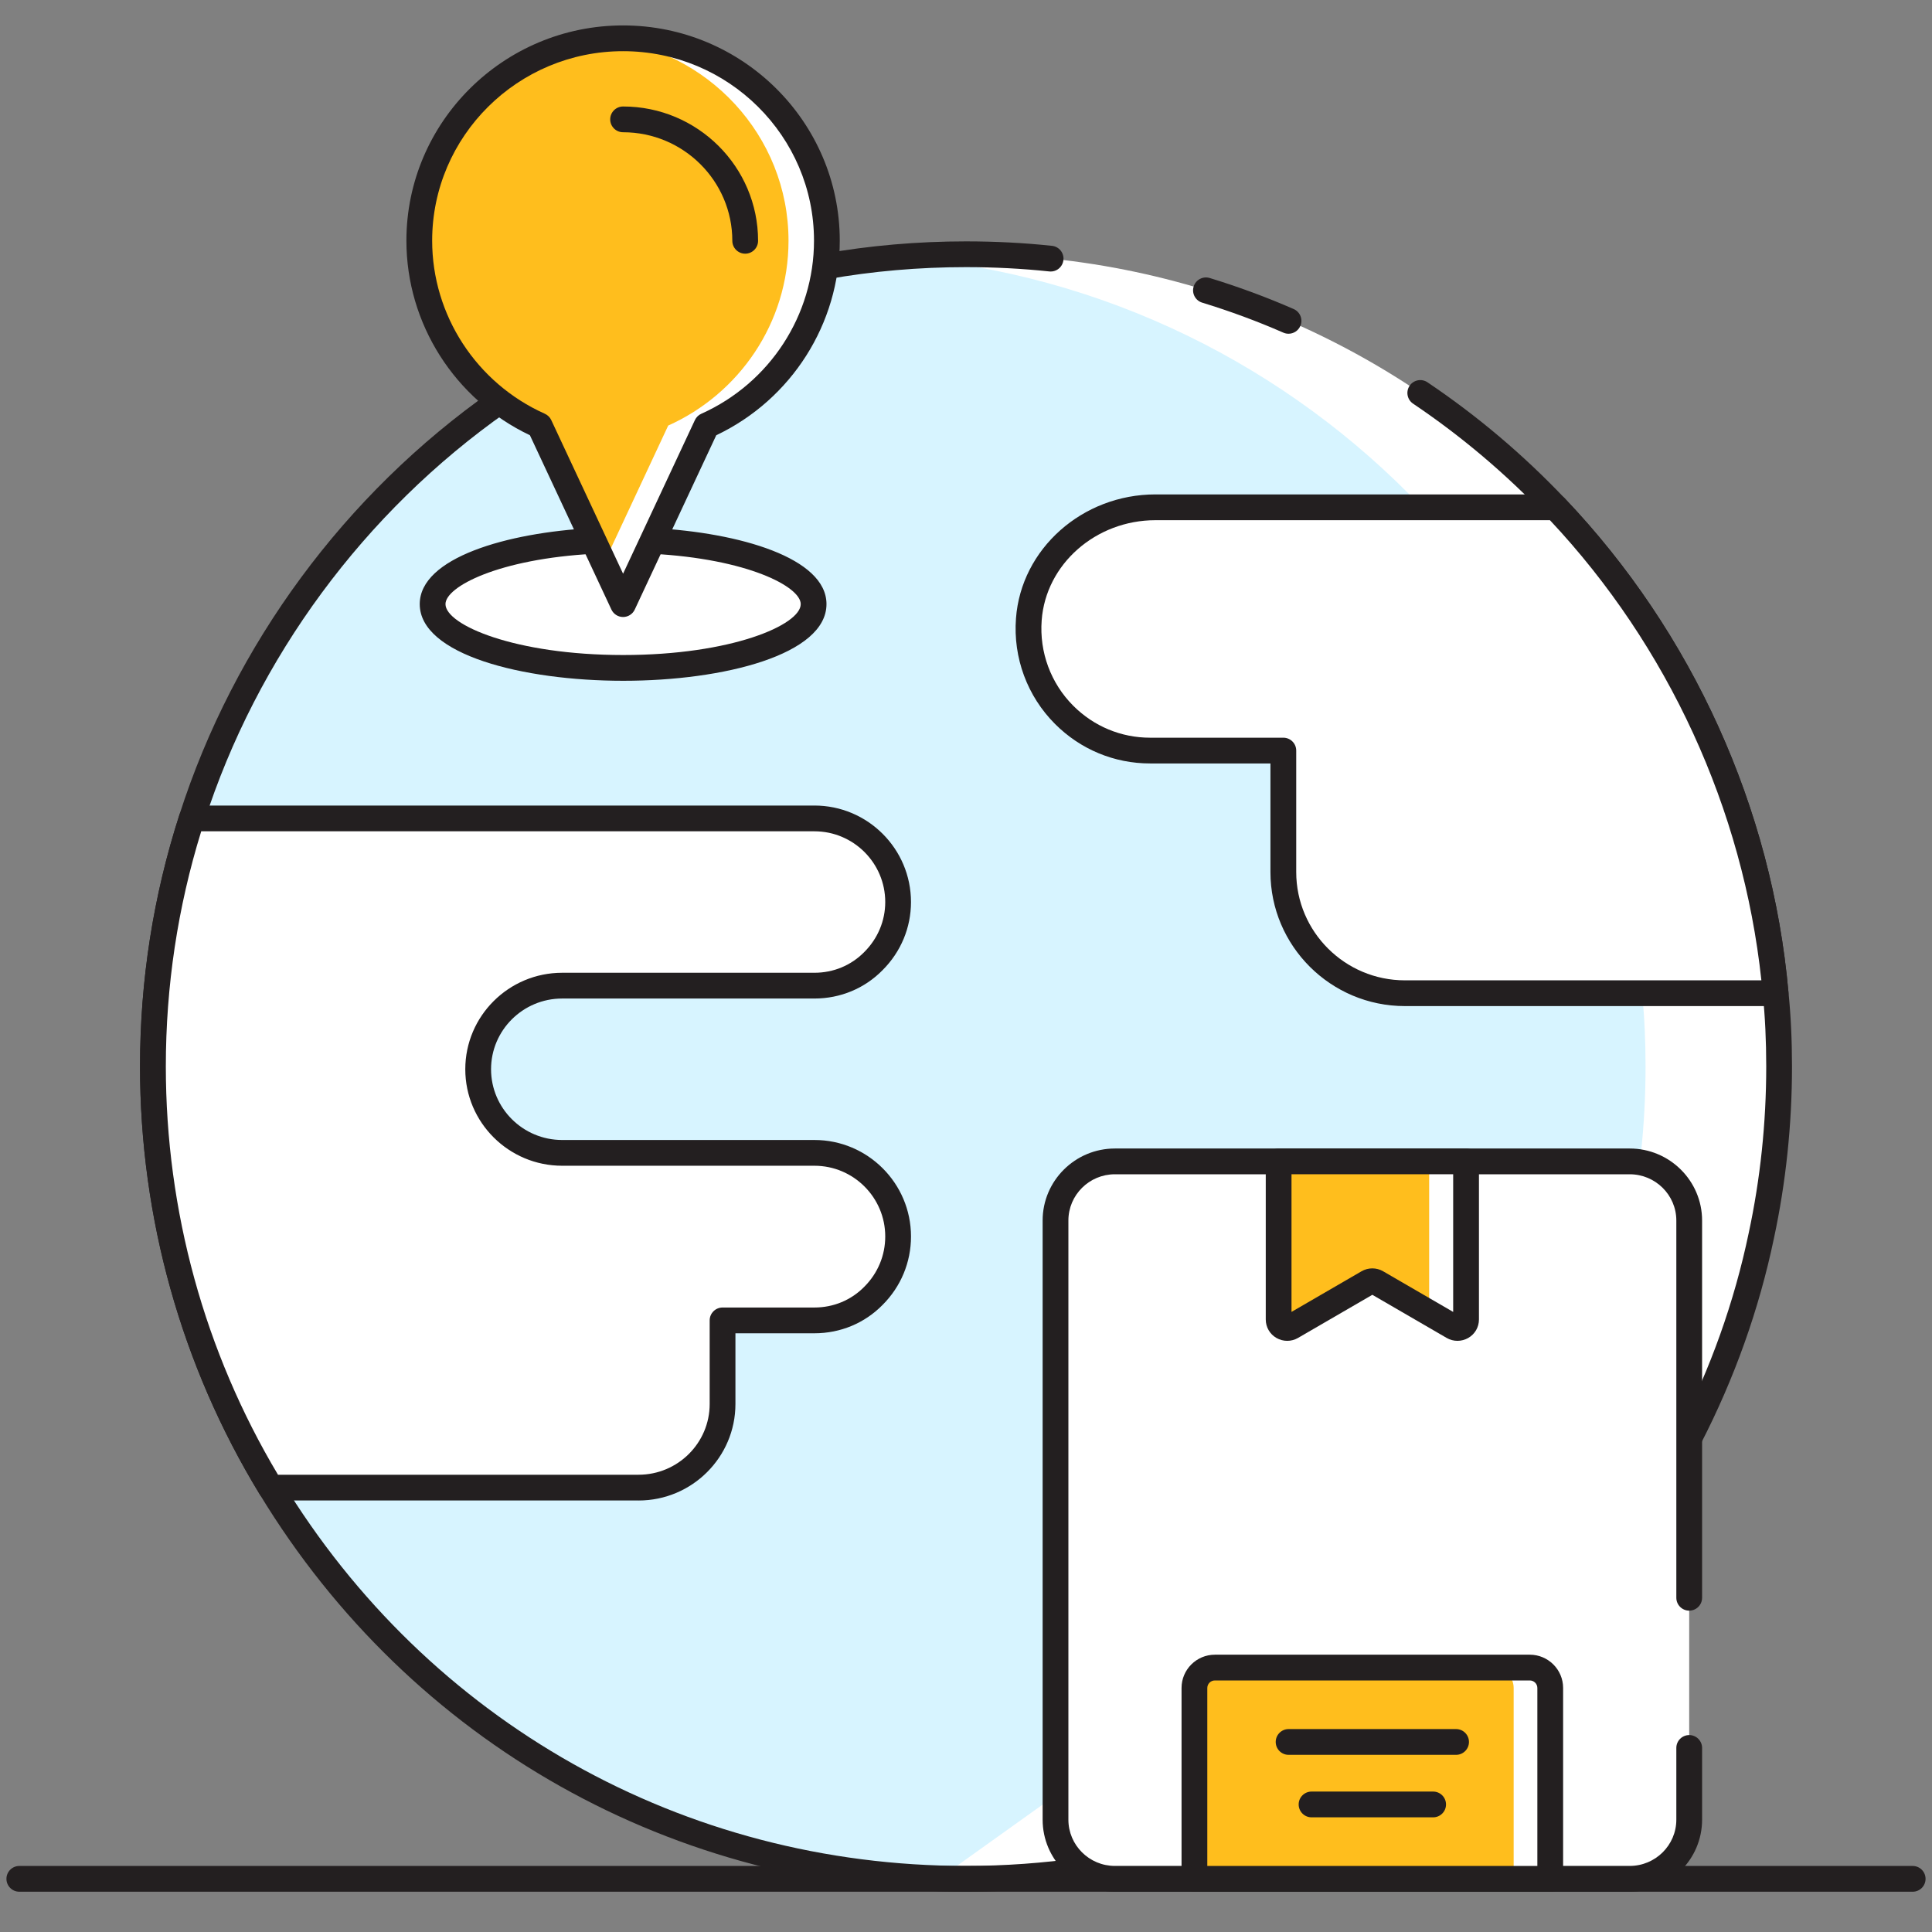 <svg id="Layer_1" enable-background="new 0 0 150 150" viewBox="0 0 150 150" xmlns="http://www.w3.org/2000/svg"><rect x="0" y="0" width="150" height="150" fill="#808080" stroke="none"/><g><path d="m138.13 82.8c0 4.5-.47 8.89-1.38 13.13-1.16 5.55-3.07 10.82-5.6 15.72l-46.97 33.56c-3 .43-6.06.66-9.18.66-1.73 0-3.45-.07-5.15-.22-20.71-1.66-38.62-13.33-48.83-30.15-5.81-9.53-9.15-20.73-9.15-32.7 0-6.72 1.06-13.18 3.02-19.26 4.24-13.23 12.73-24.55 23.87-32.37l25.31-10.48c1.88-.33 3.79-.58 5.73-.74 1.71-.14 3.45-.21 5.2-.21 18.02 0 34.27 7.55 45.77 19.65 9.53 10.02 15.79 23.17 17.09 37.72.19 1.86.27 3.77.27 5.69z" fill="#fff"/></g><g><path d="m127.76 82.8c0 4.5-.47 8.89-1.38 13.13-1.16 5.55-3.07 10.82-5.6 15.72l-46.97 33.56c-1.31.19-2.63.34-3.96.44-20.71-1.66-38.62-13.33-48.83-30.15-5.81-9.53-9.15-20.73-9.15-32.7 0-6.72 1.06-13.18 3.02-19.26 4.24-13.23 12.73-24.55 23.87-32.37l25.31-10.48c1.88-.33 3.79-.58 5.73-.74 15.94 1.29 30.21 8.51 40.6 19.44 9.53 10.02 15.79 23.17 17.09 37.72.19 1.86.27 3.77.27 5.69z" fill="#d7f4ff"/></g><g><path d="m148.5 146.873h-147c-.552 0-1-.448-1-1s.448-1 1-1h147c.552 0 1 .448 1 1s-.448 1-1 1z" fill="#231f20"/></g><g><path d="m75 146.87c-22.607 0-43.106-11.533-54.835-30.851-6.081-9.974-9.295-21.461-9.295-33.219 0-6.667 1.032-13.251 3.068-19.566 4.229-13.196 12.84-24.874 24.247-32.882.452-.317 1.077-.208 1.393.244.317.452.208 1.076-.244 1.393-11.052 7.759-19.395 19.073-23.492 31.857-1.972 6.118-2.972 12.495-2.972 18.954 0 11.391 3.113 22.518 9.004 32.18 11.363 18.717 31.223 29.89 53.126 29.89 2.989 0 6.03-.219 9.038-.65.551-.076 1.054.301 1.132.848.079.547-.301 1.054-.848 1.132-3.102.445-6.238.67-9.322.67z" fill="#231f20"/></g><g><path d="m131.149 112.65c-.154 0-.311-.036-.458-.111-.491-.253-.683-.857-.43-1.348 2.539-4.916 4.392-10.119 5.51-15.465.902-4.202 1.359-8.549 1.359-12.926 0-1.987-.089-3.867-.265-5.588-1.237-13.845-7.21-27.028-16.82-37.132-3.113-3.28-6.589-6.22-10.333-8.74-.458-.308-.58-.93-.271-1.388.308-.458.93-.58 1.388-.271 3.866 2.601 7.455 5.637 10.667 9.021 9.919 10.429 16.084 24.039 17.36 38.319.181 1.776.274 3.724.274 5.779 0 4.518-.472 9.006-1.402 13.34-1.153 5.518-3.068 10.893-5.689 15.969-.178.344-.528.541-.89.541z" fill="#231f20"/></g><g><path d="m64.069 21.69c-.476 0-.897-.341-.984-.825-.096-.544.267-1.063.81-1.16 3.609-.64 7.346-.965 11.105-.965 2.277 0 4.523.116 6.676.346.549.058.947.551.888 1.1-.058.548-.548.949-1.1.888-2.083-.221-4.257-.334-6.464-.334-3.643 0-7.261.314-10.755.935-.059.01-.119.015-.176.015z" fill="#231f20"/></g><g><path d="m100.04 25.911c-.134 0-.27-.027-.4-.084-2.027-.887-4.147-1.671-6.302-2.33-.528-.161-.825-.72-.664-1.249.162-.528.721-.824 1.249-.664 2.228.681 4.421 1.492 6.519 2.41.506.221.737.811.515 1.317-.165.376-.532.6-.917.6z" fill="#231f20"/></g><g><path d="m69.73 96c0 1.81-.74 3.43-1.91 4.6-1.18 1.2-2.8 1.91-4.59 1.91h-7.13v6.5c0 3.6-2.92 6.49-6.52 6.49h-28.56c-5.81-9.53-9.15-20.73-9.15-32.7 0-6.72 1.06-13.18 3.02-19.26h48.34c3.58 0 6.5 2.92 6.5 6.49 0 1.79-.74 3.41-1.91 4.58-1.18 1.2-2.8 1.91-4.59 1.91h-19.58c-3.61 0-6.53 2.92-6.53 6.5 0 3.6 2.92 6.49 6.53 6.49h19.58c3.58 0 6.5 2.91 6.5 6.49z" fill="#fff"/></g><g><path d="m49.578 116.498h-28.56c-.349 0-.672-.182-.854-.479-6.077-9.969-9.29-21.457-9.29-33.223 0-6.683 1.031-13.264 3.063-19.561.133-.413.518-.693.952-.693h48.343c4.134 0 7.497 3.36 7.497 7.491 0 1.989-.783 3.867-2.205 5.288-1.391 1.418-3.272 2.204-5.292 2.204h-19.586c-3.044 0-5.521 2.463-5.521 5.491s2.477 5.492 5.521 5.492h19.587c4.134 0 7.497 3.36 7.497 7.491 0 2.004-.783 3.891-2.205 5.312-1.391 1.418-3.272 2.204-5.292 2.204h-6.134v5.492c0 4.13-3.374 7.491-7.521 7.491zm-27.995-2h27.995c3.044 0 5.521-2.463 5.521-5.491v-6.492c0-.552.448-1 1-1h7.134c1.478 0 2.852-.572 3.871-1.611 1.051-1.051 1.626-2.435 1.626-3.905 0-3.028-2.466-5.491-5.497-5.491h-19.587c-4.147 0-7.521-3.361-7.521-7.492s3.374-7.491 7.521-7.491h19.587c1.478 0 2.852-.572 3.871-1.611 1.051-1.051 1.626-2.426 1.626-3.881 0-3.028-2.466-5.491-5.497-5.491h-47.61c-1.824 5.888-2.748 12.025-2.748 18.254 0 11.209 3.01 22.159 8.708 31.702z" fill="#231f20"/></g><g><path d="m137.86 77.11h-28.78c-5.2 0-9.44-4.21-9.44-9.4v-9.44h-10.35c-2.6 0-4.95-1.05-6.67-2.76-1.86-1.87-2.96-4.51-2.74-7.43.37-4.97 4.8-8.69 9.83-8.69h31.06c9.53 10.02 15.79 23.17 17.09 37.72z" fill="#fff"/></g><g><path d="m137.855 78.112h-28.78c-5.755 0-10.438-4.668-10.438-10.407v-8.431h-9.345c-2.781 0-5.4-1.087-7.375-3.061-2.161-2.159-3.267-5.15-3.036-8.206.399-5.394 5.155-9.621 10.828-9.621h31.06c.274 0 .536.112.724.311 9.917 10.419 16.083 24.03 17.359 38.325.025.279-.069.557-.258.764s-.458.326-.739.326zm-48.146-37.724c-4.631 0-8.511 3.413-8.833 7.77-.187 2.475.708 4.895 2.456 6.641 1.597 1.597 3.714 2.476 5.961 2.476h10.345c.552 0 1 .448 1 1v9.431c0 4.635 3.785 8.407 8.438 8.407h27.677c-1.43-13.306-7.23-25.938-16.415-35.724h-30.629z" fill="#231f20"/></g><g><path d="m131.148 94.765v46.513c0 2.538-2.065 4.595-4.613 4.595h-39.974c-2.548 0-4.613-2.057-4.613-4.595v-46.513c0-2.538 2.065-4.595 4.613-4.595h39.974c2.548-.001 4.613 2.057 4.613 4.595z" fill="#fff"/></g><g><path d="m126.53 146.87h-39.97c-3.093 0-5.61-2.508-5.61-5.59v-46.52c0-3.082 2.517-5.59 5.61-5.59h39.97c3.099 0 5.62 2.508 5.62 5.59v29.29c0 .552-.448 1-1 1s-1-.448-1-1v-29.29c0-1.979-1.624-3.59-3.62-3.59h-39.97c-1.991 0-3.61 1.61-3.61 3.59v46.52c0 1.979 1.619 3.59 3.61 3.59h39.97c1.996 0 3.62-1.611 3.62-3.59v-5.57c0-.552.448-1 1-1s1 .448 1 1v5.57c0 3.082-2.521 5.59-5.62 5.59z" fill="#231f20"/></g><g><path d="m113.82 90.17v12.27c0 .51-.55.83-1 .57l-1.86-1.08-4.08-2.36c-.2-.12-.46-.12-.67 0l-5.94 3.44c-.44.26-1-.06-1-.57v-12.27z" fill="#fff"/></g><g><path d="m110.96 90.17v11.76l-4.08-2.36c-.2-.12-.46-.12-.67 0l-5.94 3.44c-.44.26-1-.06-1-.57v-12.27z" fill="#ffbe1d"/></g><g><path d="m113.158 104.102c-.29 0-.579-.075-.836-.224l-5.773-3.35-5.773 3.35c-.516.299-1.154.299-1.67.002-.521-.3-.833-.839-.833-1.44v-12.27c0-.552.448-1 1-1h14.552c.552 0 1 .448 1 1v12.27c0 .602-.312 1.14-.833 1.44-.259.147-.546.222-.834.222zm-6.611-5.626c.29 0 .58.075.839.226l5.438 3.155v-10.688h-12.552v10.687l5.438-3.155c.259-.15.548-.225.837-.225z" fill="#231f20"/></g><g><path d="m120.36 131.05v14.82h-27.62v-14.82c0-.87.71-1.58 1.58-1.58h24.45c.88 0 1.59.71 1.59 1.58z" fill="#fff"/></g><g><path d="m117.52 131.05v14.82h-24.78v-14.82c0-.87.71-1.58 1.58-1.58h21.61c.87 0 1.59.71 1.59 1.58z" fill="#ffbe1d"/></g><g><path d="m120.36 146.873h-27.625c-.552 0-1-.448-1-1v-14.821c0-1.423 1.161-2.582 2.588-2.582h24.449c1.427 0 2.588 1.158 2.588 2.582v14.821c0 .552-.447 1-1 1zm-26.625-2h25.625v-13.821c0-.321-.264-.582-.588-.582h-24.449c-.324 0-.588.261-.588.582z" fill="#231f20"/></g><g><path d="m113.05 136.245h-13.004c-.552 0-1-.448-1-1s.448-1 1-1h13.004c.552 0 1 .448 1 1s-.448 1-1 1z" fill="#231f20"/></g><g><path d="m111.268 141.097h-9.44c-.552 0-1-.448-1-1s.448-1 1-1h9.44c.552 0 1 .448 1 1s-.448 1-1 1z" fill="#231f20"/></g><g><path d="m63.17 46.9c0 2.73-6.63 4.96-14.78 4.96-.84 0-1.67-.02-2.47-.07-6.99-.39-12.33-2.44-12.33-4.89s5.33-4.5 12.32-4.89c.06 0 .11-.01.17-.01h4.59c7.07.37 12.5 2.43 12.5 4.9z" fill="#fff"/></g><g><path d="m48.392 52.856c-7.854 0-15.804-2.045-15.804-5.953 0-3.59 6.75-5.553 13.438-5.906.546-.025 1.022.394 1.051.946s-.394 1.022-.946 1.051c-7.433.393-11.544 2.561-11.544 3.909 0 1.612 5.377 3.953 13.804 3.953 8.41 0 13.777-2.341 13.777-3.953 0-1.348-4.114-3.516-11.553-3.909-.552-.029-.975-.5-.946-1.051s.504-.97 1.051-.946c6.694.354 13.448 2.317 13.448 5.906 0 3.909-7.936 5.953-15.776 5.953z" fill="#231f20"/></g><g><path d="m64.2 18.69c0 6.39-3.85 11.89-9.34 14.35l-6.48 13.86-1.49-3.18-5-10.68c-5.49-2.46-9.34-7.96-9.34-14.35 0-8.16 6.31-14.9 14.34-15.65.49-.05.99-.07 1.49-.07 8.72 0 15.82 7.06 15.82 15.72z" fill="#fff"/></g><g><path d="m61.22 18.69c0 6.39-3.85 11.89-9.34 14.35l-4.99 10.68-5-10.68c-5.49-2.46-9.34-7.96-9.34-14.35 0-8.16 6.31-14.9 14.34-15.65 8.02.75 14.33 7.49 14.33 15.65z" fill="#ffbe1d"/></g><g><path d="m48.376 47.904c-.388 0-.741-.225-.906-.577l-6.328-13.535c-5.838-2.773-9.589-8.661-9.589-15.105 0-9.215 7.547-16.713 16.823-16.713s16.823 7.498 16.823 16.713c0 6.444-3.751 12.332-9.589 15.105l-6.328 13.535c-.165.353-.518.577-.906.577zm0-43.93c-8.173 0-14.823 6.6-14.823 14.713 0 5.782 3.434 11.057 8.749 13.438.219.098.396.271.497.489l5.577 11.929 5.577-11.929c.102-.218.278-.391.497-.489 5.315-2.381 8.749-7.656 8.749-13.438 0-8.113-6.65-14.713-14.823-14.713z" fill="#231f20"/></g><g><path d="m57.857 19.696c-.552 0-1-.448-1-1 0-4.647-3.805-8.428-8.481-8.428-.552 0-1-.448-1-1s.448-1 1-1c5.779 0 10.481 4.678 10.481 10.428 0 .552-.447 1-1 1z" fill="#231f20"/></g></svg>